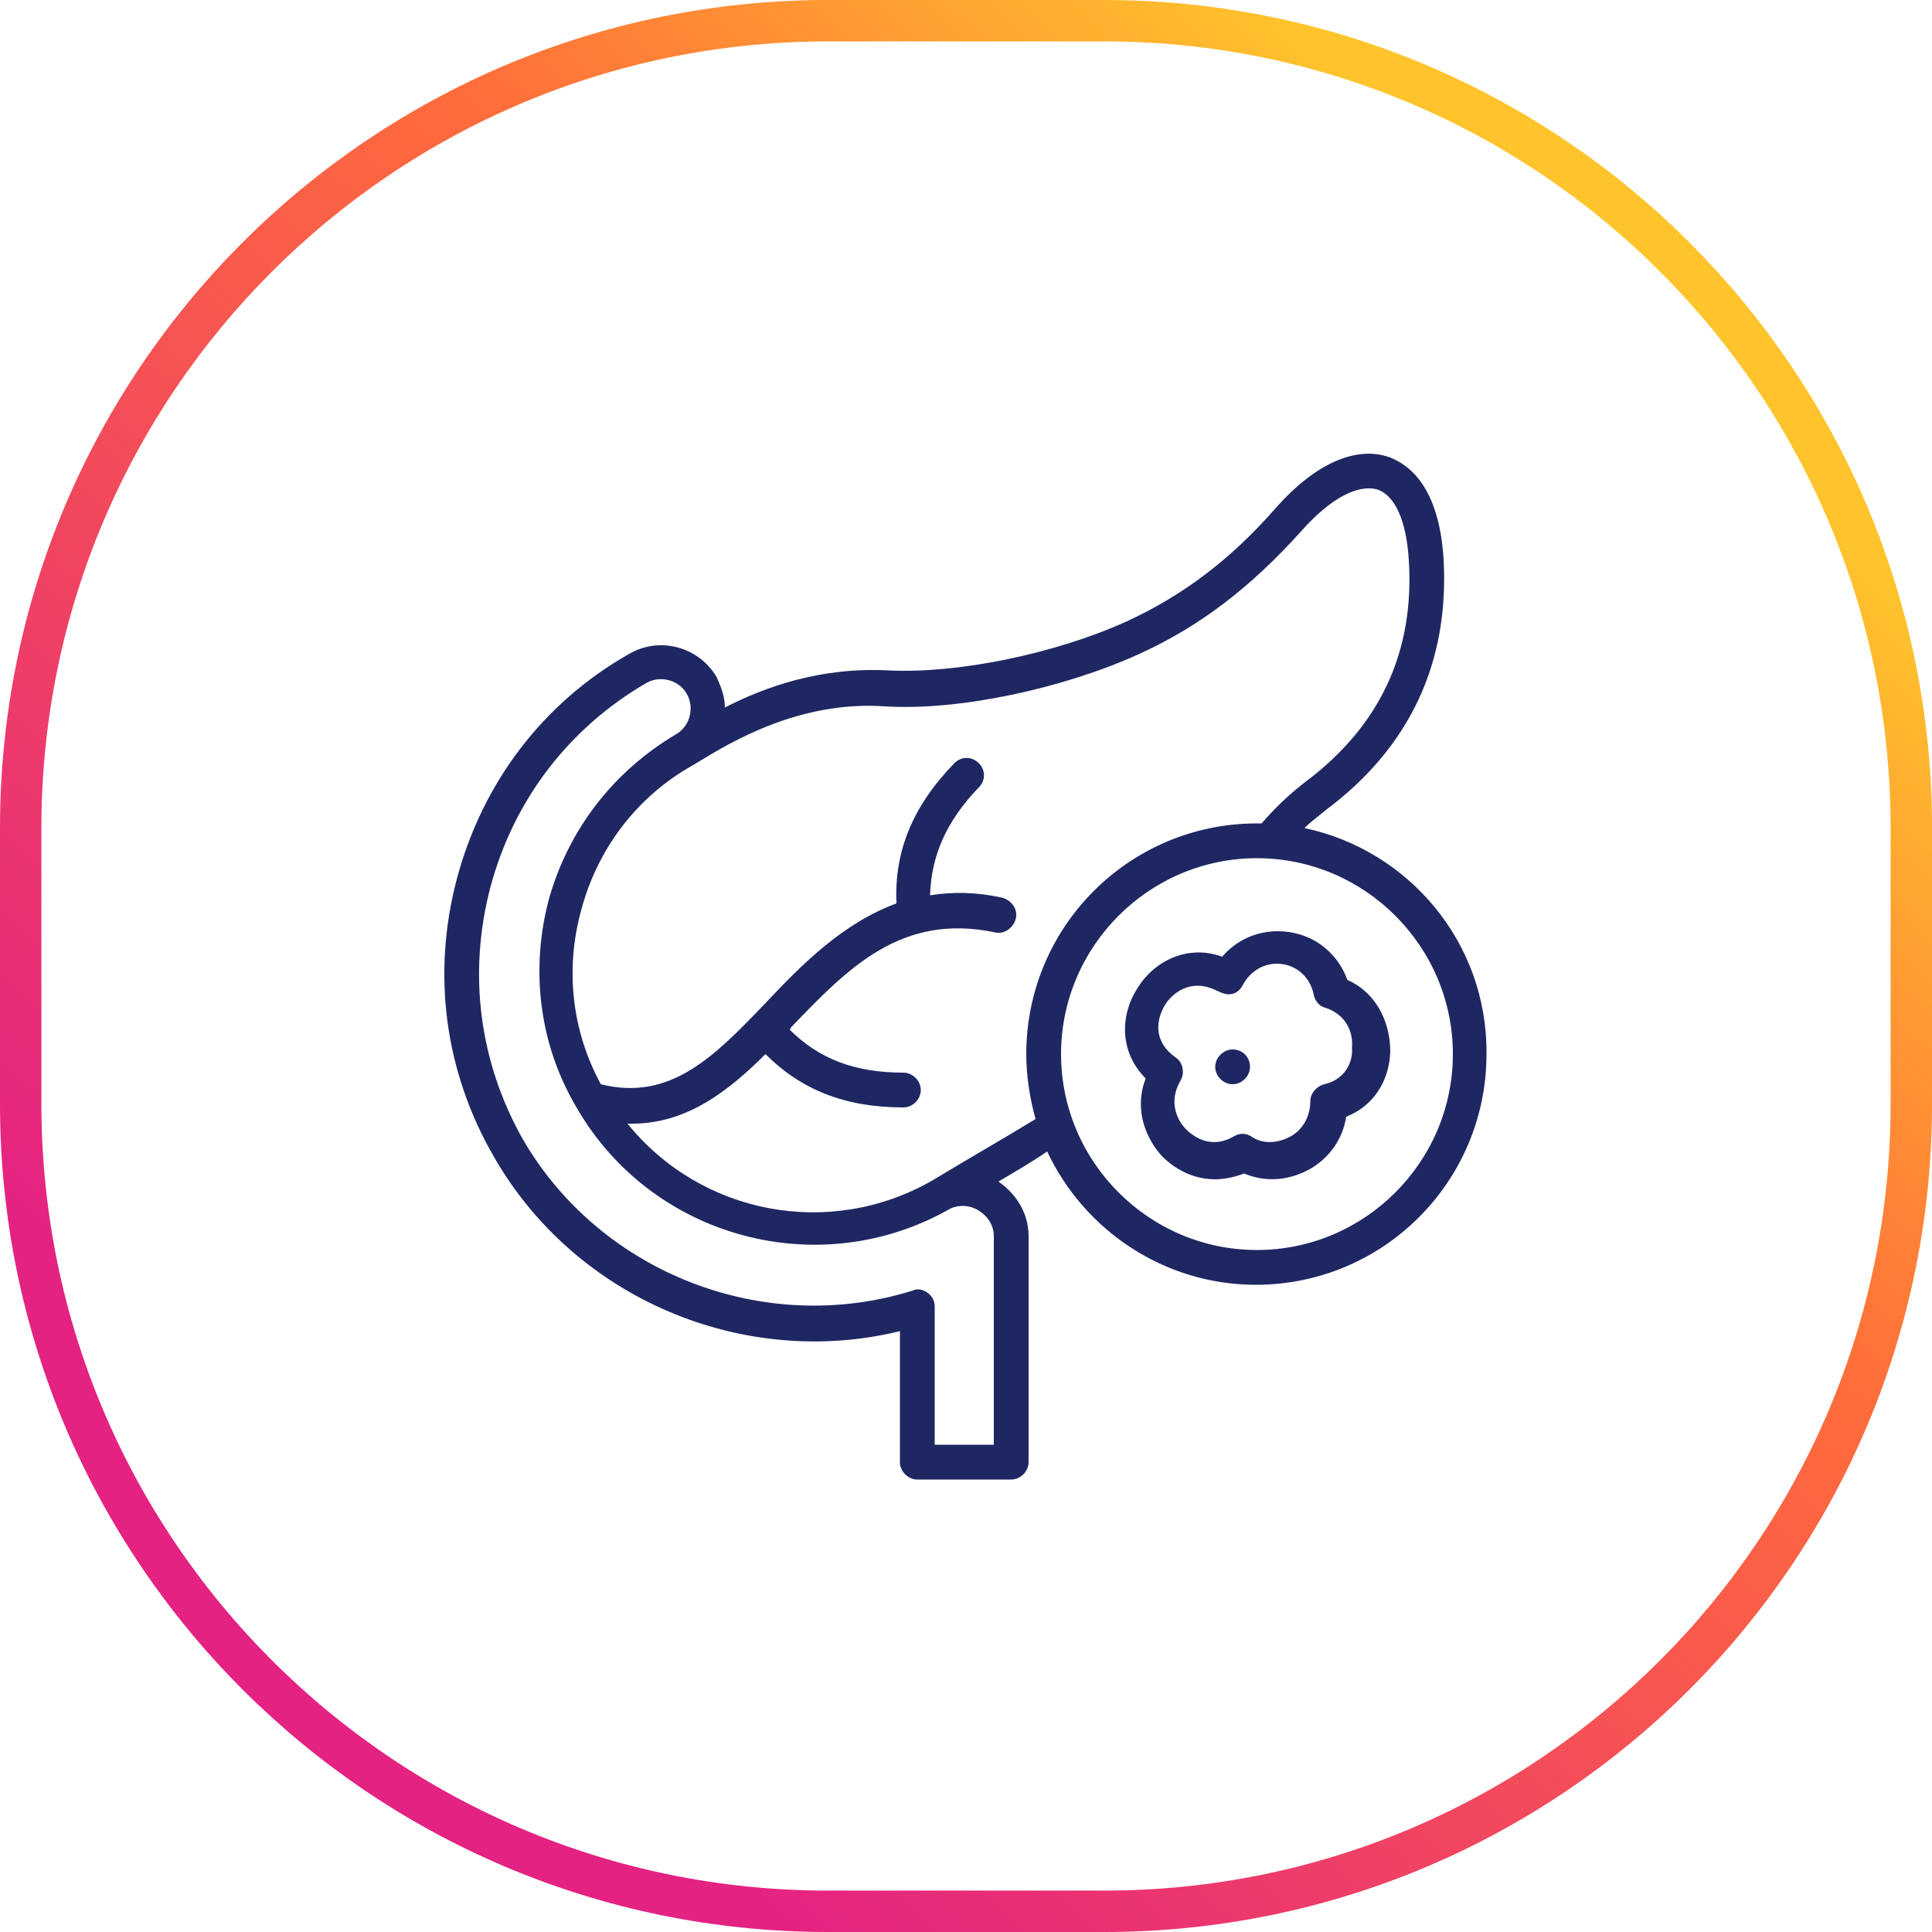 <?xml version="1.0" encoding="UTF-8"?>
<svg xmlns="http://www.w3.org/2000/svg" width="70" height="70" viewBox="0 0 70 70" fill="none">
  <path d="M30 0.75H40C56.154 0.75 69.25 13.845 69.25 30V40C69.25 56.154 56.154 69.25 40 69.25H30C13.846 69.25 0.75 56.154 0.75 40V30C0.75 13.845 13.846 0.75 30 0.75Z" stroke="url(#paint0_linear_556_1994)" stroke-width="1.5"></path>
  <path d="M44.66 38.024C44.324 38.024 44.03 38.318 44.03 38.654C44.03 38.99 44.324 39.284 44.66 39.284C44.996 39.284 45.29 38.99 45.29 38.654C45.29 38.318 45.038 38.024 44.66 38.024Z" fill="#1F2763"></path>
  <path d="M48.818 35.504C48.44 34.454 47.474 33.74 46.298 33.74C45.5 33.74 44.786 34.076 44.282 34.664C43.022 34.202 41.804 34.832 41.216 35.798C40.586 36.764 40.544 38.108 41.51 39.074C41.132 40.04 41.384 41.09 42.098 41.888C42.644 42.434 43.316 42.728 44.03 42.728C44.366 42.728 44.744 42.644 45.08 42.518C45.878 42.854 46.718 42.77 47.474 42.35C48.188 41.93 48.65 41.258 48.776 40.46C49.742 40.082 50.33 39.2 50.372 38.108C50.372 36.932 49.784 35.924 48.818 35.504ZM47.978 39.284C47.684 39.368 47.474 39.62 47.474 39.914C47.474 40.418 47.222 40.922 46.76 41.174C46.298 41.426 45.752 41.468 45.332 41.174C45.122 41.048 44.912 41.048 44.702 41.174C43.988 41.594 43.358 41.3 42.98 40.922C42.602 40.544 42.35 39.872 42.77 39.158C42.938 38.864 42.854 38.486 42.602 38.318C41.762 37.73 41.888 36.932 42.224 36.386C42.476 36.008 42.896 35.714 43.4 35.714C43.652 35.714 43.904 35.798 44.156 35.924C44.324 36.008 44.492 36.05 44.66 36.008C44.828 35.966 44.954 35.84 45.038 35.672C45.29 35.21 45.752 34.916 46.256 34.916C46.928 34.916 47.474 35.378 47.6 36.05C47.642 36.26 47.81 36.47 48.02 36.512C48.776 36.764 49.028 37.394 48.986 37.94C49.028 38.486 48.734 39.116 47.978 39.284Z" fill="#1F2763"></path>
  <path d="M47.264 30.002C47.516 29.75 47.81 29.54 48.062 29.33C51.086 27.062 52.514 23.996 52.304 20.258C52.136 17.57 51.002 16.814 50.33 16.562C49.112 16.142 47.642 16.814 46.256 18.368C44.576 20.3 42.812 21.602 40.796 22.526C38.192 23.702 34.664 24.416 32.186 24.29C29.75 24.164 27.734 24.878 26.264 25.634C26.264 25.256 26.138 24.92 25.97 24.542C25.34 23.45 23.912 23.03 22.778 23.702C19.67 25.466 17.486 28.364 16.562 31.808C15.638 35.252 16.1 38.822 17.906 41.93C20.846 47.054 26.936 49.616 32.606 48.23V52.976C32.606 53.312 32.9 53.606 33.236 53.606H36.638C36.974 53.606 37.268 53.312 37.268 52.976V44.786C37.268 43.988 36.848 43.274 36.176 42.812C36.806 42.434 37.394 42.098 37.94 41.72C39.284 44.576 42.182 46.55 45.5 46.55C50.12 46.55 53.858 42.812 53.858 38.192C53.9 34.16 51.044 30.8 47.264 30.002ZM35.462 43.862C35.798 44.072 36.008 44.408 36.008 44.786V52.346H33.866V47.348C33.866 47.138 33.782 46.97 33.614 46.844C33.446 46.718 33.236 46.676 33.068 46.76C27.692 48.44 21.77 46.13 18.956 41.3C17.36 38.486 16.94 35.252 17.78 32.102C18.62 28.994 20.594 26.39 23.408 24.752C23.912 24.458 24.584 24.626 24.878 25.13C25.172 25.634 25.004 26.306 24.5 26.6C22.232 27.944 20.594 30.044 19.88 32.606C19.208 35.168 19.544 37.856 20.888 40.124C23.618 44.87 29.708 46.508 34.454 43.778C34.748 43.652 35.126 43.652 35.462 43.862ZM33.782 42.77C30.044 44.912 25.382 43.988 22.736 40.712H22.904C24.878 40.712 26.39 39.536 27.734 38.192C29.036 39.494 30.632 40.124 32.732 40.124C33.068 40.124 33.362 39.83 33.362 39.494C33.362 39.158 33.068 38.864 32.732 38.864C30.968 38.864 29.666 38.36 28.616 37.31C28.616 37.268 28.658 37.268 28.658 37.226C30.716 35.084 32.648 33.068 36.05 33.782C36.386 33.866 36.722 33.614 36.806 33.278C36.89 32.942 36.638 32.606 36.302 32.522C35.336 32.312 34.496 32.312 33.698 32.438C33.74 31.01 34.286 29.75 35.462 28.532C35.714 28.28 35.714 27.902 35.462 27.65C35.21 27.398 34.832 27.398 34.58 27.65C33.068 29.204 32.396 30.842 32.48 32.732C30.548 33.446 29.078 34.916 27.734 36.344C25.886 38.276 24.29 39.914 21.77 39.284C20.72 37.352 20.468 35.126 21.056 32.984C21.644 30.758 23.072 28.868 25.088 27.734L25.298 27.608C26.474 26.894 28.952 25.382 32.06 25.592C34.706 25.76 38.486 24.962 41.258 23.702C43.484 22.694 45.332 21.266 47.18 19.208C48.188 18.074 49.196 17.528 49.91 17.738C50.54 17.948 50.96 18.872 51.044 20.3C51.254 23.618 49.994 26.306 47.306 28.322C46.76 28.742 46.214 29.246 45.71 29.834H45.542C40.922 29.834 37.184 33.572 37.184 38.192C37.184 38.99 37.31 39.788 37.52 40.544C36.428 41.216 35.168 41.93 33.782 42.77ZM45.542 45.29C41.636 45.29 38.444 42.098 38.444 38.192C38.444 34.286 41.636 31.094 45.542 31.094C49.448 31.094 52.64 34.286 52.64 38.192C52.64 42.098 49.448 45.29 45.542 45.29Z" fill="#1F2763"></path>
  <defs>
    <linearGradient id="paint0_linear_556_1994" x1="8.75" y1="64.517" x2="58.333" y2="11.433" gradientUnits="userSpaceOnUse">
      <stop offset="0.125" stop-color="#E42282"></stop>
      <stop offset="0.695" stop-color="#FF6D3A"></stop>
      <stop offset="1" stop-color="#FFC42C"></stop>
    </linearGradient>
  </defs>
</svg>
